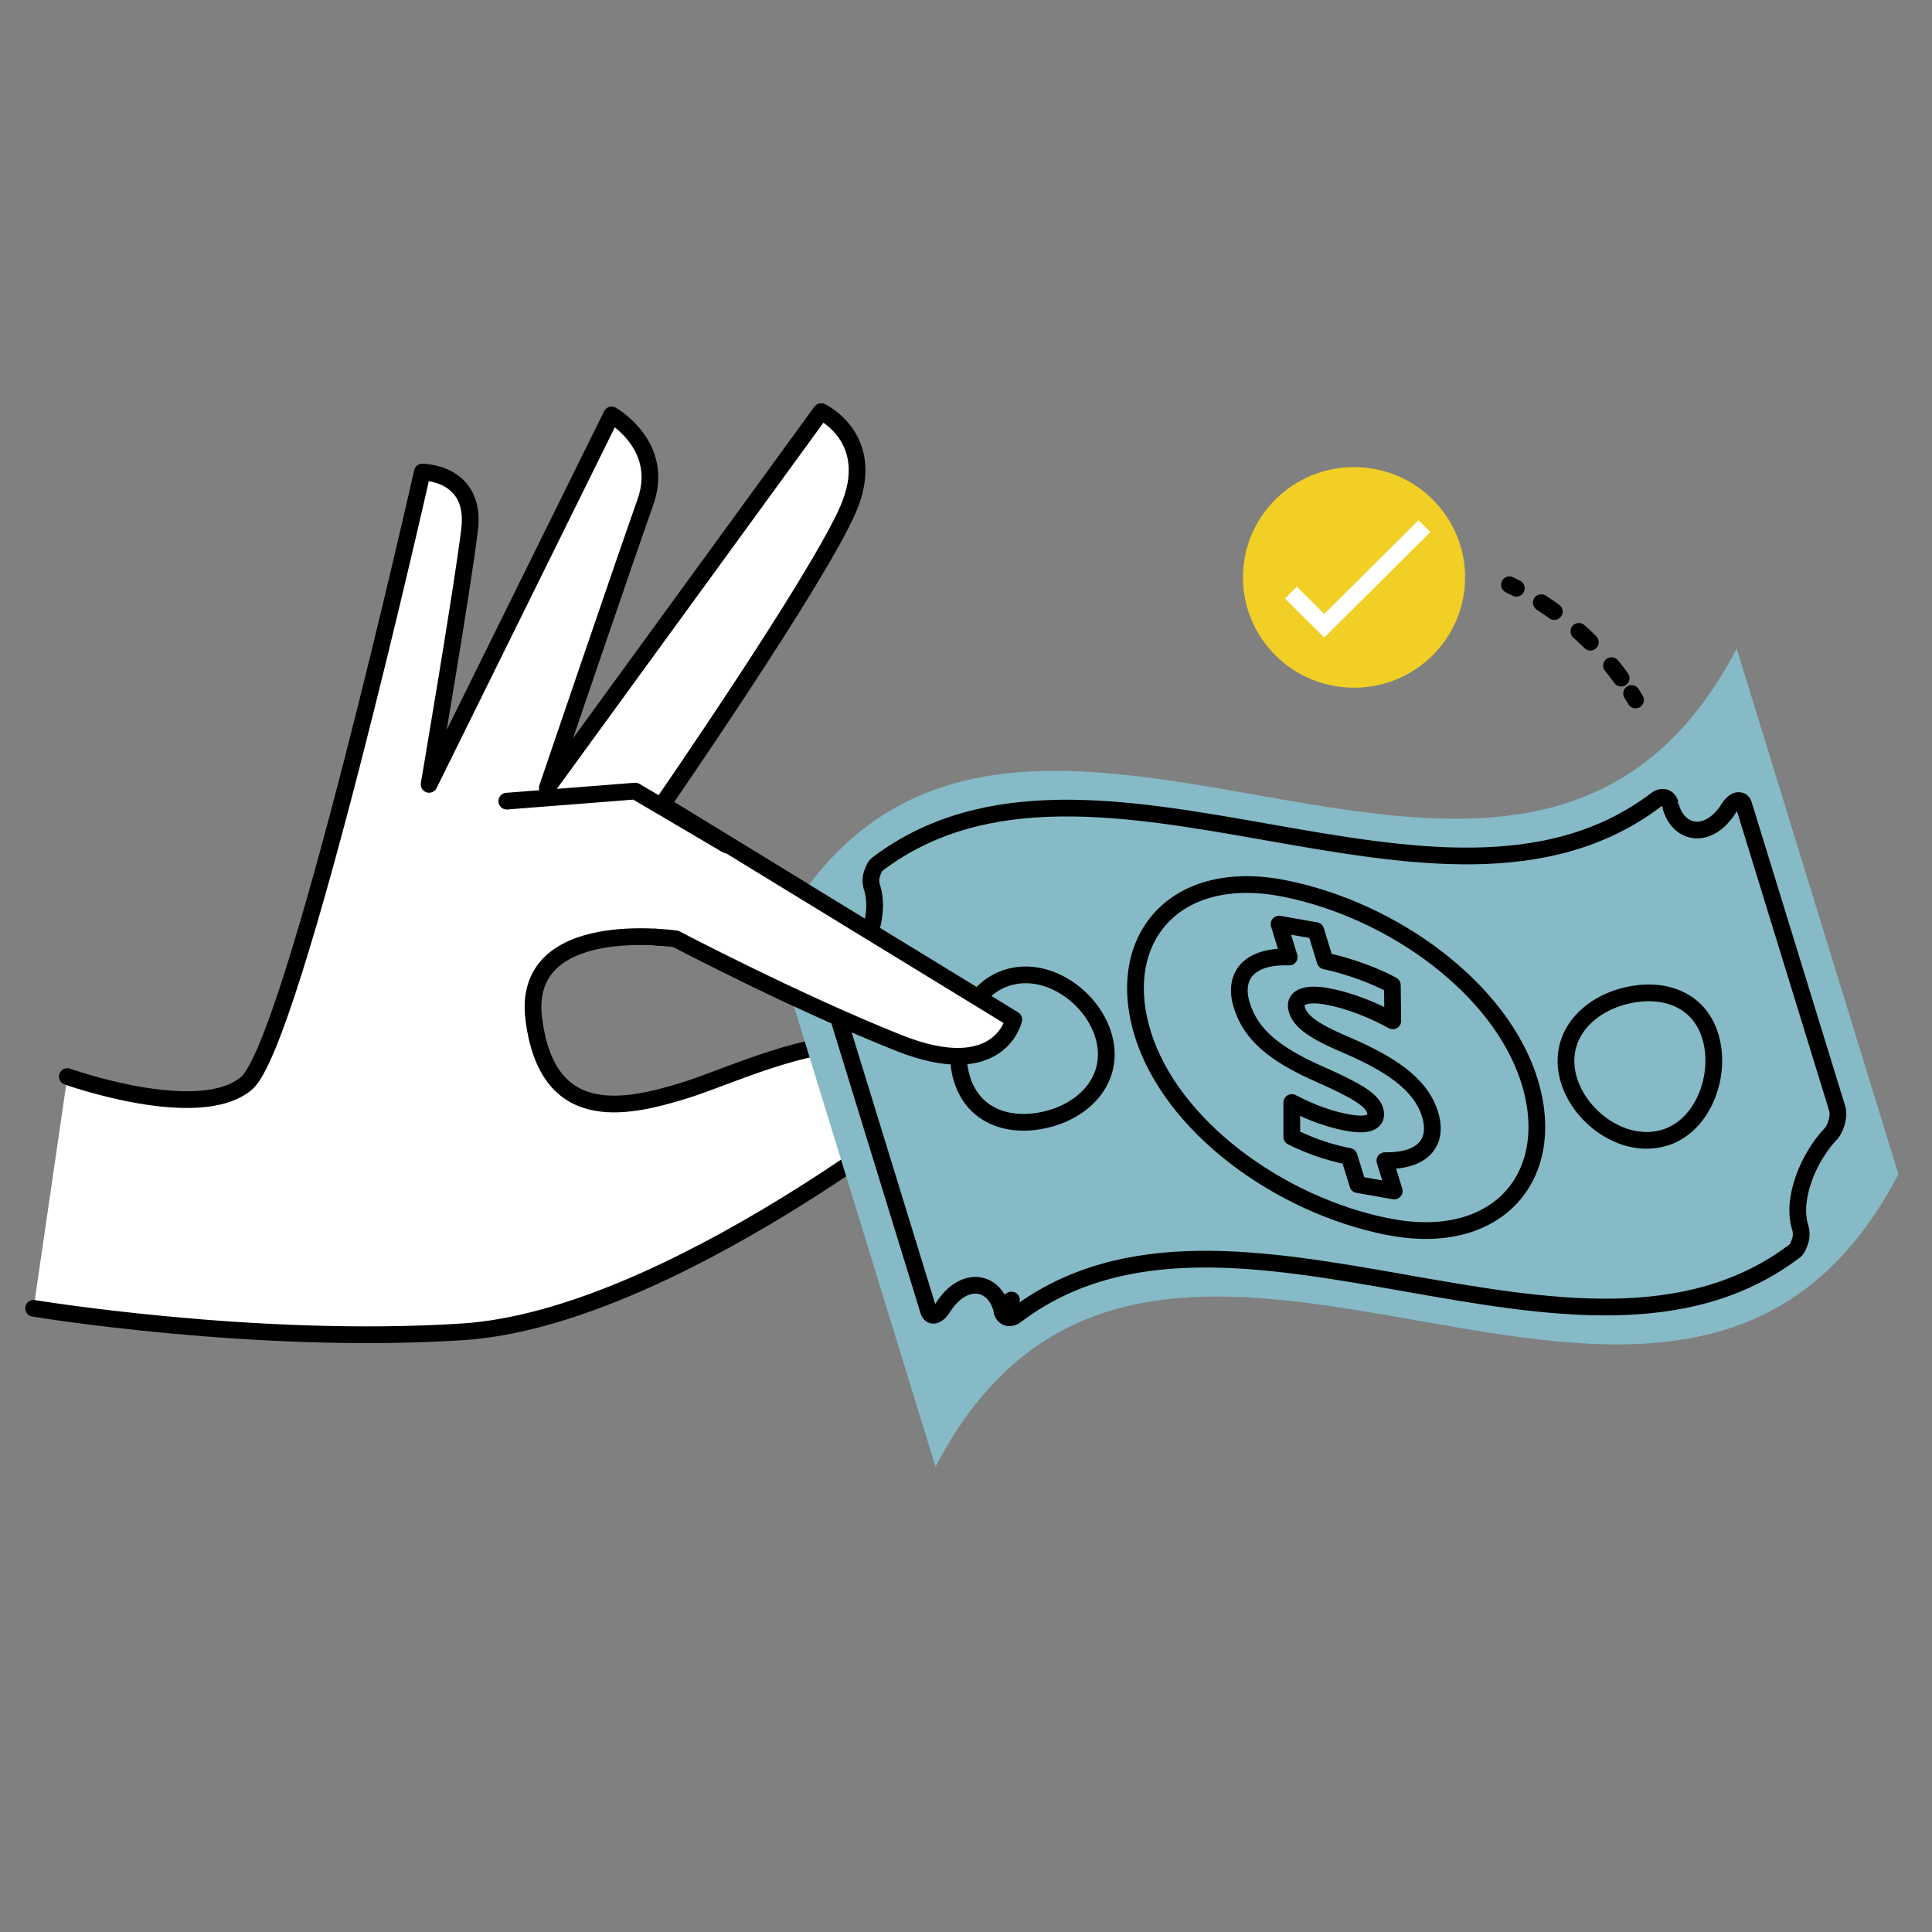 <svg xmlns="http://www.w3.org/2000/svg" width="230" height="230" viewBox="0 0 230 230" fill="none"><rect x="0" y="0" width="230" height="230" fill="#808080" stroke="none"/><path d="M8.02 128.164C8.02 128.164 23.712 133.763 29.347 128.963C34.983 124.162 50.275 56.197 50.275 56.197C50.275 56.197 56.709 56.197 55.911 62.994C55.103 69.791 51.083 93.378 51.083 93.378L72.809 49.399C72.809 49.399 79.243 53.002 76.829 59.791C74.415 66.579 65.159 93.778 65.159 93.778L97.757 49C97.757 49 104.6 52.194 100.979 60.598C97.358 68.993 78.844 95.783 78.844 95.783L120.69 121.376C120.69 121.376 119.084 128.972 107.005 124.171C94.935 119.37 80.451 111.774 80.451 111.774C80.451 111.774 61.937 108.979 63.552 121.367C65.159 133.763 74.016 132.166 81.657 129.761C89.299 127.365 107.005 118.163 112.641 130.161C112.641 130.161 79.643 156.951 55.103 158.548C30.554 160.145 4 155.753 4 155.753" fill="white"></path><path d="M8.02 128.164C8.02 128.164 23.712 133.763 29.347 128.963C34.983 124.162 50.275 56.197 50.275 56.197C50.275 56.197 56.709 56.197 55.911 62.994C55.103 69.791 51.083 93.378 51.083 93.378L72.809 49.399C72.809 49.399 79.243 53.002 76.829 59.791C74.415 66.579 65.159 93.778 65.159 93.778L97.757 49C97.757 49 104.6 52.194 100.979 60.598C97.358 68.993 78.844 95.783 78.844 95.783L120.69 121.376C120.69 121.376 119.084 128.972 107.005 124.171C94.935 119.37 80.451 111.774 80.451 111.774C80.451 111.774 61.937 108.979 63.552 121.367C65.159 133.763 74.016 132.166 81.657 129.761C89.299 127.365 107.005 118.163 112.641 130.161C112.641 130.161 79.643 156.951 55.103 158.548C30.554 160.145 4 155.753 4 155.753" stroke="black" stroke-width="1.99" stroke-linecap="round" stroke-linejoin="round"></path><path d="M226 139.789C219.584 118.925 213.168 98.07 206.751 77.206C180.478 127.61 118.394 61.624 92.121 112.028C98.537 132.892 104.954 153.747 111.37 174.611C137.643 124.207 199.727 190.194 226 139.789Z" fill="#85BAC6"></path><path d="M157.96 118.617C160.828 119.125 163.696 120.368 165.81 121.53C165.792 120.114 165.774 118.699 165.756 117.274C163.841 116.23 160.755 115.041 157.751 114.397C157.379 113.19 157.007 111.992 156.644 110.785C155.183 110.531 153.722 110.268 152.27 110.013C152.669 111.32 153.068 112.627 153.477 113.934C148.603 113.752 146.779 116.257 147.823 119.642C148.885 123.109 151.58 125.478 157.343 127.992C161.508 129.843 163.314 130.95 163.696 132.166C164.022 133.237 163.432 134.172 160.556 133.664C157.379 133.101 155.029 131.876 153.785 131.25C153.785 132.611 153.785 133.972 153.785 135.343C155.51 136.187 157.67 137.085 160.61 137.675C160.955 138.791 161.3 139.908 161.645 141.024C163.088 141.278 164.54 141.532 165.983 141.786C165.61 140.579 165.238 139.372 164.866 138.174C169.377 138.256 171.283 136.023 170.239 132.638C169.104 128.954 165.32 126.567 160.147 124.352C156.544 122.819 154.838 121.666 154.393 120.214C153.94 118.726 155.401 118.154 157.969 118.608L157.96 118.617Z" fill="#85BAC6" stroke="black" stroke-width="1.99" stroke-linecap="round" stroke-linejoin="round"></path><path d="M205.764 96.292C203.431 99.922 199.946 99.413 198.939 96.156C198.939 96.146 198.848 95.72 198.839 95.711C198.739 95.311 198.503 95.039 198.186 94.948C197.868 94.858 197.487 94.957 197.151 95.221C171.459 114.696 130.148 83.414 104.456 102.871C104.102 103.134 103.902 103.733 103.757 104.205C103.612 104.686 103.684 105.331 103.83 105.703C104.782 108.788 103.321 112.999 100.871 116.021C100.708 116.221 100.544 116.384 100.199 116.747C99.855 117.11 99.591 117.655 99.437 118.254C99.283 118.844 99.283 119.415 99.401 119.824C103.113 131.894 106.824 143.964 110.536 156.034C110.663 156.443 110.908 156.642 111.235 156.57C111.562 156.497 111.925 156.18 112.215 155.717C114.593 151.923 118.159 152.323 119.185 155.635C119.593 155.336 120.002 155.045 120.41 154.764C120.029 155.181 119.648 155.608 119.267 156.053C119.357 156.47 119.602 156.742 119.92 156.842C120.247 156.933 120.619 156.842 120.973 156.57C146.674 137.112 187.976 168.395 213.668 148.919C214.013 148.656 214.204 148.048 214.349 147.576C214.503 147.104 214.421 146.433 214.294 146.07C213.269 142.739 215.247 137.875 217.888 135.052C218.224 134.726 218.505 134.154 218.669 133.546C218.832 132.938 218.841 132.366 218.714 131.958C215.002 119.887 211.29 107.817 207.569 95.747C207.442 95.339 207.125 95.266 206.807 95.32C206.48 95.384 206.063 95.811 205.754 96.264L205.764 96.292ZM125.175 133.11C120.51 134.471 115.945 133.083 114.52 128.455C113.105 123.844 115.355 117.709 120.02 116.357C124.666 114.96 129.921 118.608 131.337 123.191C132.771 127.837 129.821 131.722 125.175 133.11ZM165.269 146.042C152.228 143.456 139.414 134.027 136.038 123.055C132.571 111.783 139.84 103.18 152.882 105.766C165.905 108.353 178.719 117.764 182.095 128.745C185.562 140.007 178.293 148.62 165.269 146.033V146.042ZM198.113 135.452C193.457 136.858 188.203 133.21 186.787 128.627C185.362 123.98 188.294 120.096 192.958 118.699C197.614 117.337 202.188 118.726 203.604 123.354C205.019 127.964 202.769 134.099 198.113 135.461V135.452Z" fill="#85BAC6" stroke="black" stroke-width="1.99" stroke-linecap="round" stroke-linejoin="round"></path><path d="M78.035 111.547C79.487 111.629 80.449 111.765 80.449 111.765C80.449 111.765 94.933 119.361 107.004 124.162C119.074 128.963 120.689 121.367 120.689 121.367L78.843 95.774" fill="white"></path><path d="M78.035 111.547C79.487 111.629 80.449 111.765 80.449 111.765C80.449 111.765 94.933 119.361 107.004 124.162C119.074 128.963 120.689 121.367 120.689 121.367L78.843 95.774" stroke="black" stroke-width="1.99" stroke-linecap="round" stroke-linejoin="round"></path><path d="M60.33 95.375L75.622 94.177L86.485 100.575" fill="white"></path><path d="M60.33 95.375L75.622 94.177L86.485 100.575" stroke="black" stroke-width="1.99" stroke-linecap="round" stroke-linejoin="round"></path><path d="M161.193 81.871C168.496 81.871 174.416 75.991 174.416 68.739C174.416 61.486 168.496 55.607 161.193 55.607C153.891 55.607 147.971 61.486 147.971 68.739C147.971 75.991 153.891 81.871 161.193 81.871Z" fill="#F1CF25"></path><path d="M153.678 70.545L157.653 74.492L169.578 62.64" stroke="white" stroke-width="1.99" stroke-miterlimit="10"></path><path d="M179.699 69.619C179.971 69.755 180.244 69.883 180.516 70.028" stroke="black" stroke-width="1.99" stroke-linecap="round" stroke-linejoin="round"></path><path d="M183.482 71.743C187.321 74.221 190.661 77.415 193.293 81.145" stroke="black" stroke-width="1.99" stroke-linecap="round" stroke-linejoin="round" stroke-dasharray="1.88 3.76"></path><path d="M194.236 82.561C194.4 82.815 194.554 83.069 194.708 83.332" stroke="black" stroke-width="1.99" stroke-linecap="round" stroke-linejoin="round"></path></svg>